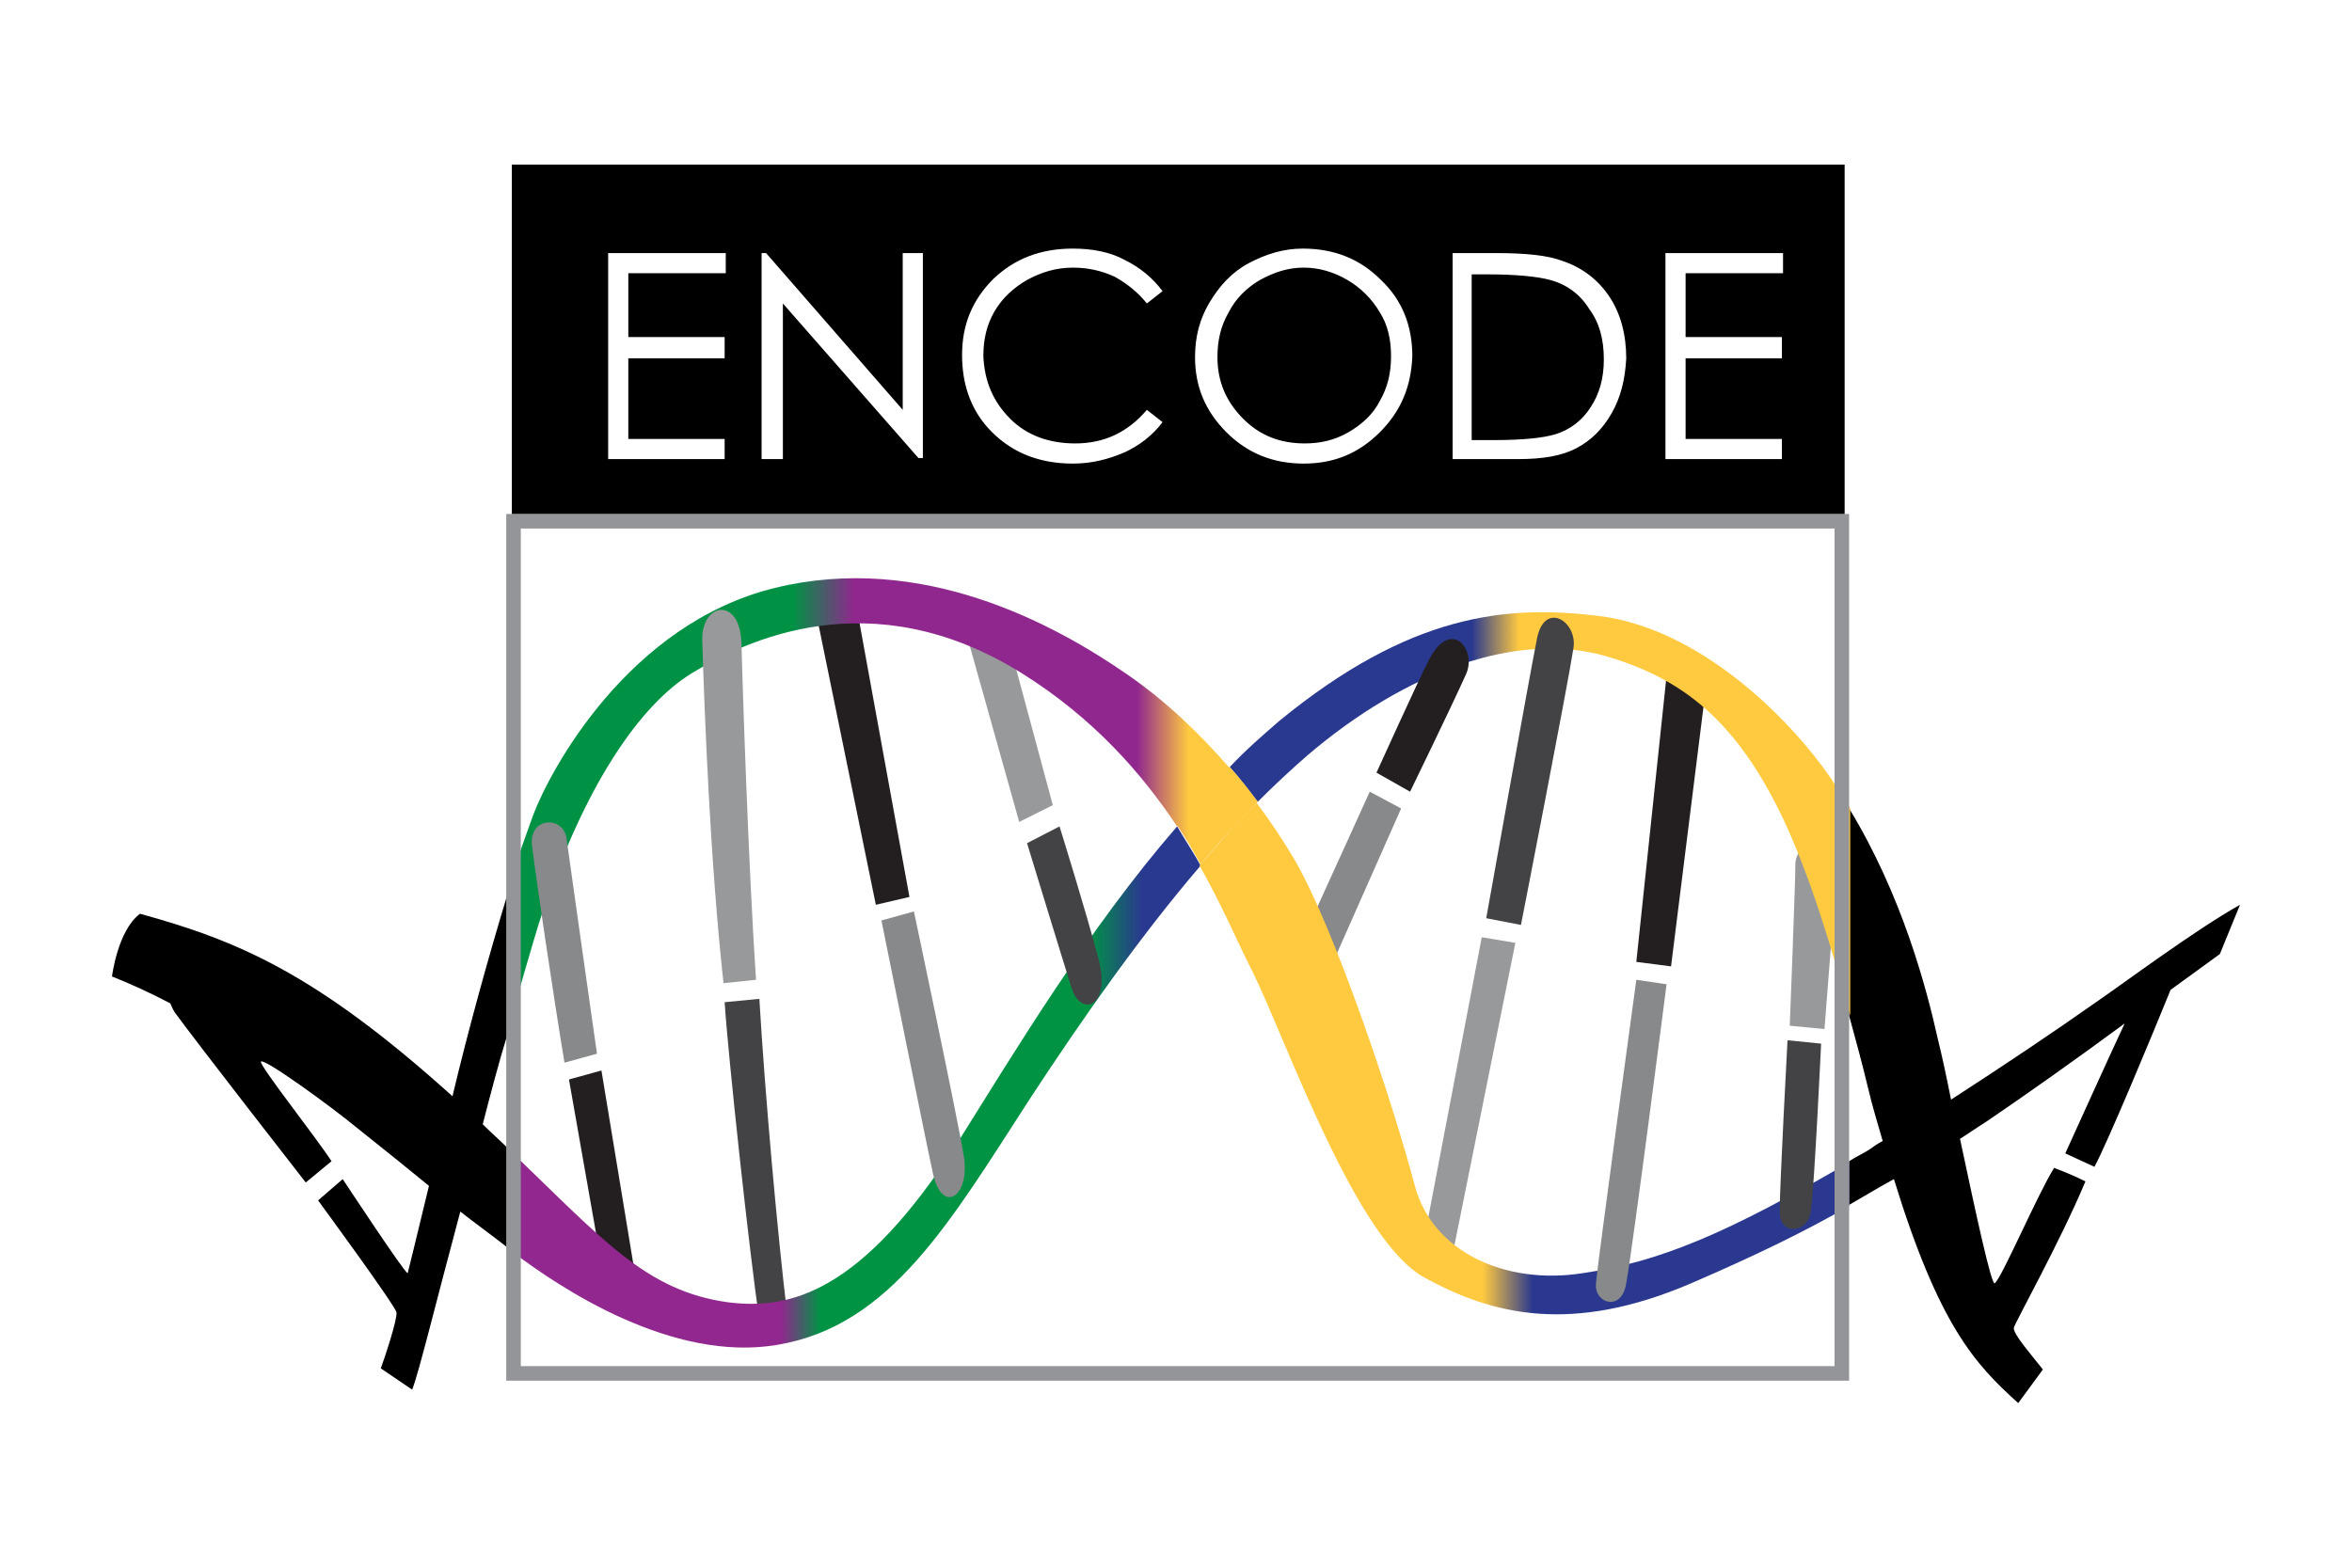 <?xml version="1.0" encoding="utf-8"?>
<!-- Generator: Adobe Illustrator 27.9.0, SVG Export Plug-In . SVG Version: 6.00 Build 0)  -->
<svg version="1.1" id="Layer_2" xmlns="http://www.w3.org/2000/svg" xmlns:xlink="http://www.w3.org/1999/xlink" x="0px" y="0px"
	 width="210px" height="140px" viewBox="0 0 210 140" style="enable-background:new 0 0 210 140;" xml:space="preserve">
<style type="text/css">
	.st0{fill:#87898B;}
	.st1{fill:#97999B;}
	.st2{fill:#231F20;}
	.st3{fill:#434345;}
	.st4{fill:url(#SVGID_1_);}
	.st5{fill:url(#SVGID_00000140711514328996962780000007287058902597467808_);}
	.st6{fill:url(#SVGID_00000083062312479098957420000003527196879276244412_);}
	.st7{fill:url(#SVGID_00000034805168187125680190000005839614720779668413_);}
	.st8{fill:url(#SVGID_00000135657563365931303360000001936487657884822933_);}
	.st9{fill:#939598;}
</style>
<polygon class="st0" points="116.8,82.8 122.3,70.7 125.1,72.2 118.5,87.1 "/>
<polygon class="st1" points="129.6,112.5 135.3,84.2 132.3,83.7 127.3,109.9 "/>
<path class="st1" d="M163.9,78.7c-0.1,1.8-1,13.2-1,13.2l-3.1-0.3c0,0,0.5-12.7,0.5-14.4C160.3,75,164.4,72.7,163.9,78.7z"/>
<polygon class="st2" points="72.9,54.9 78.2,80.8 81.2,80.1 76.5,54.3 "/>
<polygon class="st1" points="86.2,56.3 91,73.4 94,71.9 89.8,56.3 "/>
<polygon class="st2" points="53.6,112.3 50.8,96.4 53.7,95.6 56.7,113.8 "/>
<path class="st3" d="M67.8,117.9c-0.9-6.1-2.8-23.7-3.1-28.4l3.1-0.3c0.5,8.5,1.6,20.8,2.5,28.3L67.8,117.9z"/>
<polygon class="st2" points="152.3,61.5 149.2,86.3 146.1,85.9 148.9,59.4 "/>
<path d="M12.5,81.6c-2,1.5-2.5,5.6-2.5,5.6c1.5,0.6,3.3,1.4,5.2,2.4c0.1,0.2,0.2,0.5,0.4,0.8c1.8,2.5,11.7,15.2,11.7,15.2l2.3-1.9
	c-1.5-2.3-6.5-8.6-6.3-8.9c0.3-0.3,6,3.8,8.8,6.1c2.5,2,4.5,3.6,6.2,5c-1.1,4.6-1.9,7.8-1.9,7.8c-0.2,0.1-5.8-8.4-5.8-8.4l-2.2,1.9
	c0,0,6.9,9.4,7,10c0.1,0.6-1.1,4.2-1.4,5l2.8,1.9c0.6-1.5,2.2-8.1,4.3-15.9c1.4,1.1,2.8,2.1,4.2,3.2v-8.9c-0.7-0.7-1.4-1.3-2.2-2.1
	c0.7-2.7,1.4-5.4,2.2-8V79.9c-1.7,5.6-3.5,12.1-4.9,18C28.2,86.9,21.2,84,12.5,81.6z M187,89.6c-3.4,2.4-8,5.5-12.8,8.6
	c-0.4-2-0.8-3.9-1.2-5.5c-1-4.5-3.2-12.8-7.9-20.5v18.5c0.6,2.2,1.2,4.4,1.7,6.5c0.4,1.7,0.9,3.3,1.3,4.7c-0.4,0.2-0.7,0.4-1.1,0.7
	c-0.6,0.4-1.3,0.7-1.9,1.1v3.9c1.4-0.8,2.7-1.6,4-2.3c4,13,7.2,16.5,11.1,20l2.2-3c-1.1-1.4-2.6-3.1-2.6-3.7c0-0.3,4.1-7.6,6.4-13.1
	c-0.6-0.3-1.7-0.8-2.8-1.2c-1.5,2.4-4.7,9.9-5.3,10.3c-0.3,0.2-1.7-6.3-3.1-12.9c0.8-0.5,1.5-1,2.3-1.5c3.4-2.3,8.2-5.7,12.4-8.8
	c-1.5,3.2-4.2,9.2-5.3,11.6l2.6,1.2c1.1-2,5.1-11.6,6.8-15.8c2.6-1.9,4.4-3.2,4.4-3.2l1.8-4.4C195.9,83.1,189.5,87.9,187,89.6z"/>
<linearGradient id="SVGID_1_" gradientUnits="userSpaceOnUse" x1="10" y1="96.951" x2="186.215" y2="96.951">
	<stop  offset="0" style="stop-color:#91278F"/>
	<stop  offset="0.339" style="stop-color:#91278F"/>
	<stop  offset="0.359" style="stop-color:#009344"/>
	<stop  offset="0.495" style="stop-color:#009344"/>
	<stop  offset="0.522" style="stop-color:#2A3990"/>
	<stop  offset="0.689" style="stop-color:#2A3990"/>
	<stop  offset="0.713" style="stop-color:#FFCA40"/>
	<stop  offset="1" style="stop-color:#FFCA40"/>
</linearGradient>
<path class="st4" d="M85.4,102.2c-8.5,13.2-14.8,14.8-20.4,14.1c-7.2-1-11-5.4-19.2-13.3v8.8c0,0,0.1,0,0.1,0.1
	c4.1,3.1,14.1,9.8,23.5,8.2c10.2-1.7,15.5-11.1,22.7-22.2c4.6-7,9.7-14.3,15.1-20.6c-0.6-1.1-1.4-2.3-2.1-3.5
	C97.2,82.9,90.6,93.9,85.4,102.2z"/>
<linearGradient id="SVGID_00000171684512889059244480000016919882534452942728_" gradientUnits="userSpaceOnUse" x1="10" y1="72.727" x2="186.215" y2="72.727">
	<stop  offset="0" style="stop-color:#91278F"/>
	<stop  offset="0.339" style="stop-color:#91278F"/>
	<stop  offset="0.359" style="stop-color:#009344"/>
	<stop  offset="0.495" style="stop-color:#009344"/>
	<stop  offset="0.522" style="stop-color:#2A3990"/>
	<stop  offset="0.689" style="stop-color:#2A3990"/>
	<stop  offset="0.713" style="stop-color:#FFCA40"/>
	<stop  offset="1" style="stop-color:#FFCA40"/>
</linearGradient>
<path style="fill:url(#SVGID_00000171684512889059244480000016919882534452942728_);" d="M116.8,67.4c8.7-7.4,18.6-11.1,26.6-8.8
	c6.8,2,11.6,5.7,15.8,14.5c2.4,5.1,4.3,11.4,6,17.6V72.2c-0.6-0.9-1.2-1.9-1.8-2.8c-3.6-5.2-11.6-13.3-20.7-14.4
	c-8.2-1-16.8-0.2-28.5,9.4c-1.5,1.3-3,2.6-4.4,4.1c0.9,1,1.7,2.1,2.5,3.1C113.8,70.1,115.3,68.7,116.8,67.4z"/>
<linearGradient id="SVGID_00000059988020930010301350000004591291693873205429_" gradientUnits="userSpaceOnUse" x1="28.399" y1="94.477" x2="200" y2="94.477">
	<stop  offset="0" style="stop-color:#009244"/>
	<stop  offset="0.247" style="stop-color:#009244"/>
	<stop  offset="0.279" style="stop-color:#90278E"/>
	<stop  offset="0.426" style="stop-color:#90278E"/>
	<stop  offset="0.453" style="stop-color:#FFC940"/>
	<stop  offset="0.606" style="stop-color:#FFC940"/>
	<stop  offset="0.632" style="stop-color:#2A398F"/>
</linearGradient>
<path style="fill:url(#SVGID_00000059988020930010301350000004591291693873205429_);" d="M165.1,103.8c-10.8,6.3-16.9,8.9-23.8,9.9
	c-7,1.1-13.5-2-15-7.9c-1.9-7.2-7.1-22.8-10.7-29c-1-1.7-2.2-3.5-3.4-5.1c-1.7,1.7-3.4,3.6-5.1,5.6c2.1,3.7,3.5,7.1,4.8,9.6
	c3.1,6.4,9.2,23.9,15.3,27.2c6,3.3,13.1,5.1,23.8,0.5c5.8-2.5,10.3-4.7,14.1-6.9V103.8z"/>
<linearGradient id="SVGID_00000168803890547207262520000008271562613194460855_" gradientUnits="userSpaceOnUse" x1="28.399" y1="71.191" x2="200" y2="71.191">
	<stop  offset="0" style="stop-color:#009244"/>
	<stop  offset="0.247" style="stop-color:#009244"/>
	<stop  offset="0.279" style="stop-color:#90278E"/>
	<stop  offset="0.426" style="stop-color:#90278E"/>
	<stop  offset="0.453" style="stop-color:#FFC940"/>
	<stop  offset="0.606" style="stop-color:#FFC940"/>
	<stop  offset="0.632" style="stop-color:#2A398F"/>
</linearGradient>
<path style="fill:url(#SVGID_00000168803890547207262520000008271562613194460855_);" d="M100.6,60.2c-6.5-4.5-18.3-10.9-31.4-7.7
	c-13.1,3.2-20.1,16.3-21.6,20.3c-0.6,1.7-1.3,3.5-1.9,5.6v12.3c0.9-3.1,1.7-5.9,2.4-8.2c4-12.4,9.1-19.6,13.7-22.4s15.9-8.4,29.4,0
	c6.4,4,10.7,8.9,13.9,13.7c1.5-1.8,3.1-3.5,4.7-5.2C107.1,65.5,104.1,62.6,100.6,60.2z"/>
<linearGradient id="SVGID_00000098188946274814400730000000685091896988896403_" gradientUnits="userSpaceOnUse" x1="28.399" y1="72.869" x2="200" y2="72.869">
	<stop  offset="0" style="stop-color:#009244"/>
	<stop  offset="0.247" style="stop-color:#009244"/>
	<stop  offset="0.279" style="stop-color:#90278E"/>
	<stop  offset="0.426" style="stop-color:#90278E"/>
	<stop  offset="0.453" style="stop-color:#FFC940"/>
	<stop  offset="0.606" style="stop-color:#FFC940"/>
	<stop  offset="0.632" style="stop-color:#2A398F"/>
</linearGradient>
<path style="fill:url(#SVGID_00000098188946274814400730000000685091896988896403_);" d="M112.3,71.6c-0.8-1.1-1.6-2.1-2.5-3.1
	c-1.6,1.6-3.2,3.4-4.7,5.2c0.8,1.2,1.5,2.4,2.1,3.5C108.8,75.2,110.6,73.4,112.3,71.6z"/>
<path class="st0" d="M83.3,104.8c-0.7-3.2-4.6-22.6-4.6-22.6l2.9-0.8c0,0,3.9,18.4,4.5,22.1C86.5,107,84.1,108.4,83.3,104.8z"/>
<path class="st3" d="M95.7,88.3c-0.7-2.2-4-13-4-13l2.9-1.5c0,0,2.4,7.7,3.5,11.9C99.2,90,96.5,90.8,95.7,88.3z"/>
<path class="st0" d="M50.4,94.9c-0.9-5.4-2.6-16.8-2.9-19.4c-0.3-2.6,2.9-2.7,3.1-0.5c0.2,1.4,2.3,16.4,2.7,19.1L50.4,94.9z"/>
<path class="st1" d="M64.6,87.8c-1.2-10.9-1.7-24.2-1.9-30.6c-0.1-3.4,3.4-4,3.5,0.3c0.1,3.7,0.6,19.4,1.3,30L64.6,87.8z"/>
<path class="st3" d="M140.5,57.8c-0.5,3.3-4.7,24.8-4.7,24.8l-3.1-0.6c0,0,4-22.4,4.5-24.8C137.8,53.6,140.8,55.4,140.5,57.8z"/>
<path class="st0" d="M142.5,114.6c0.1-1.5,3.6-27.1,3.6-27.1l2.7,0.4c0,0-3,23.4-3.6,26.7C144.8,117.2,142.3,116.4,142.5,114.6z"/>
<path class="st3" d="M158.9,108.2c0-2.3,0.7-15.3,0.7-15.3l3,0.3c0,0-0.6,12.7-0.9,14.8C161.6,110.1,158.9,110.5,158.9,108.2z"/>
<path class="st2" d="M122.9,69c0,0,3.9-8.6,4.6-9.9c2-4.1,4.4-1.1,3.4,1.1c-1.3,2.9-5,10.5-5,10.5L122.9,69z"/>
<path class="st9" d="M163.8,47.2V122H46.5V47.2H163.8 M165.1,45.9H45.2v77.4h119.9V45.9L165.1,45.9z"/>
<path d="M120.3,25c-1.2-0.7-2.5-1.1-3.9-1.1c-1.4,0-2.6,0.4-3.9,1.1c-1.2,0.7-2.2,1.7-2.8,2.9c-0.7,1.2-1,2.5-1,4
	c0,2.2,0.8,4,2.3,5.5c1.5,1.5,3.3,2.2,5.5,2.2c1.4,0,2.7-0.3,3.9-1c1.2-0.7,2.2-1.6,2.8-2.8c0.7-1.2,1-2.5,1-4c0-1.5-0.3-2.8-1-3.9
	C122.5,26.7,121.5,25.7,120.3,25z M45.7,14.7v31.2h119V14.7H45.7z M64.8,24.4h-8.7v5.7h8.6V32h-8.6v7.2h8.6v1.8H54.3V22.6h10.5V24.4
	z M82.4,40.9H82L69.9,27.1v13.9H68V22.6h0.4l12.2,14v-14h1.8V40.9z M90.2,37.4c1.5,1.5,3.5,2.2,5.8,2.2c2.6,0,4.7-1,6.4-3l1.4,1.1
	c-0.9,1.2-2.1,2.1-3.4,2.7c-1.4,0.6-2.9,1-4.6,1c-3.2,0-5.7-1.1-7.6-3.2c-1.6-1.8-2.3-4-2.3-6.5c0-2.7,0.9-4.9,2.8-6.8
	c1.9-1.8,4.2-2.7,7.1-2.7c1.7,0,3.3,0.3,4.6,1c1.4,0.7,2.5,1.6,3.4,2.8l-1.4,1.1c-0.8-1-1.8-1.8-2.9-2.4c-1.1-0.5-2.3-0.8-3.7-0.8
	c-1.5,0-2.8,0.4-4.1,1.1c-1.2,0.7-2.2,1.6-2.9,2.8c-0.7,1.2-1,2.5-1,4C87.9,34.1,88.7,35.9,90.2,37.4z M123.2,38.6
	c-1.9,1.9-4.1,2.8-6.8,2.8c-2.7,0-5-0.9-6.9-2.8c-1.9-1.9-2.8-4.1-2.8-6.7c0-1.8,0.4-3.4,1.3-4.9c0.9-1.5,2-2.7,3.5-3.5
	c1.5-0.8,3.1-1.3,4.8-1.3c2.8,0,5.1,0.9,7,2.8c1.9,1.8,2.8,4.1,2.8,6.8C126,34.5,125.1,36.7,123.2,38.6z M143.9,36.9
	c-0.8,1.4-1.8,2.4-3.1,3.1c-1.3,0.7-3,1-5.3,1h-5.8V22.6h3.8c2.7,0,4.7,0.2,6,0.7c1.8,0.6,3.2,1.7,4.2,3.2c1,1.5,1.5,3.4,1.5,5.5
	C145.1,33.9,144.7,35.5,143.9,36.9z M159.2,24.4h-8.7v5.7h8.6V32h-8.6v7.2h8.6v1.8h-10.4V22.6h10.5V24.4z M138.4,25
	c-1.1-0.3-3-0.5-5.7-0.5h-1.3v14.8h2.1c2.5,0,4.3-0.2,5.3-0.5c1.4-0.4,2.5-1.3,3.2-2.4c0.8-1.2,1.2-2.6,1.2-4.3
	c0-1.8-0.4-3.3-1.3-4.5C141.1,26.3,139.9,25.4,138.4,25z"/>
</svg>
